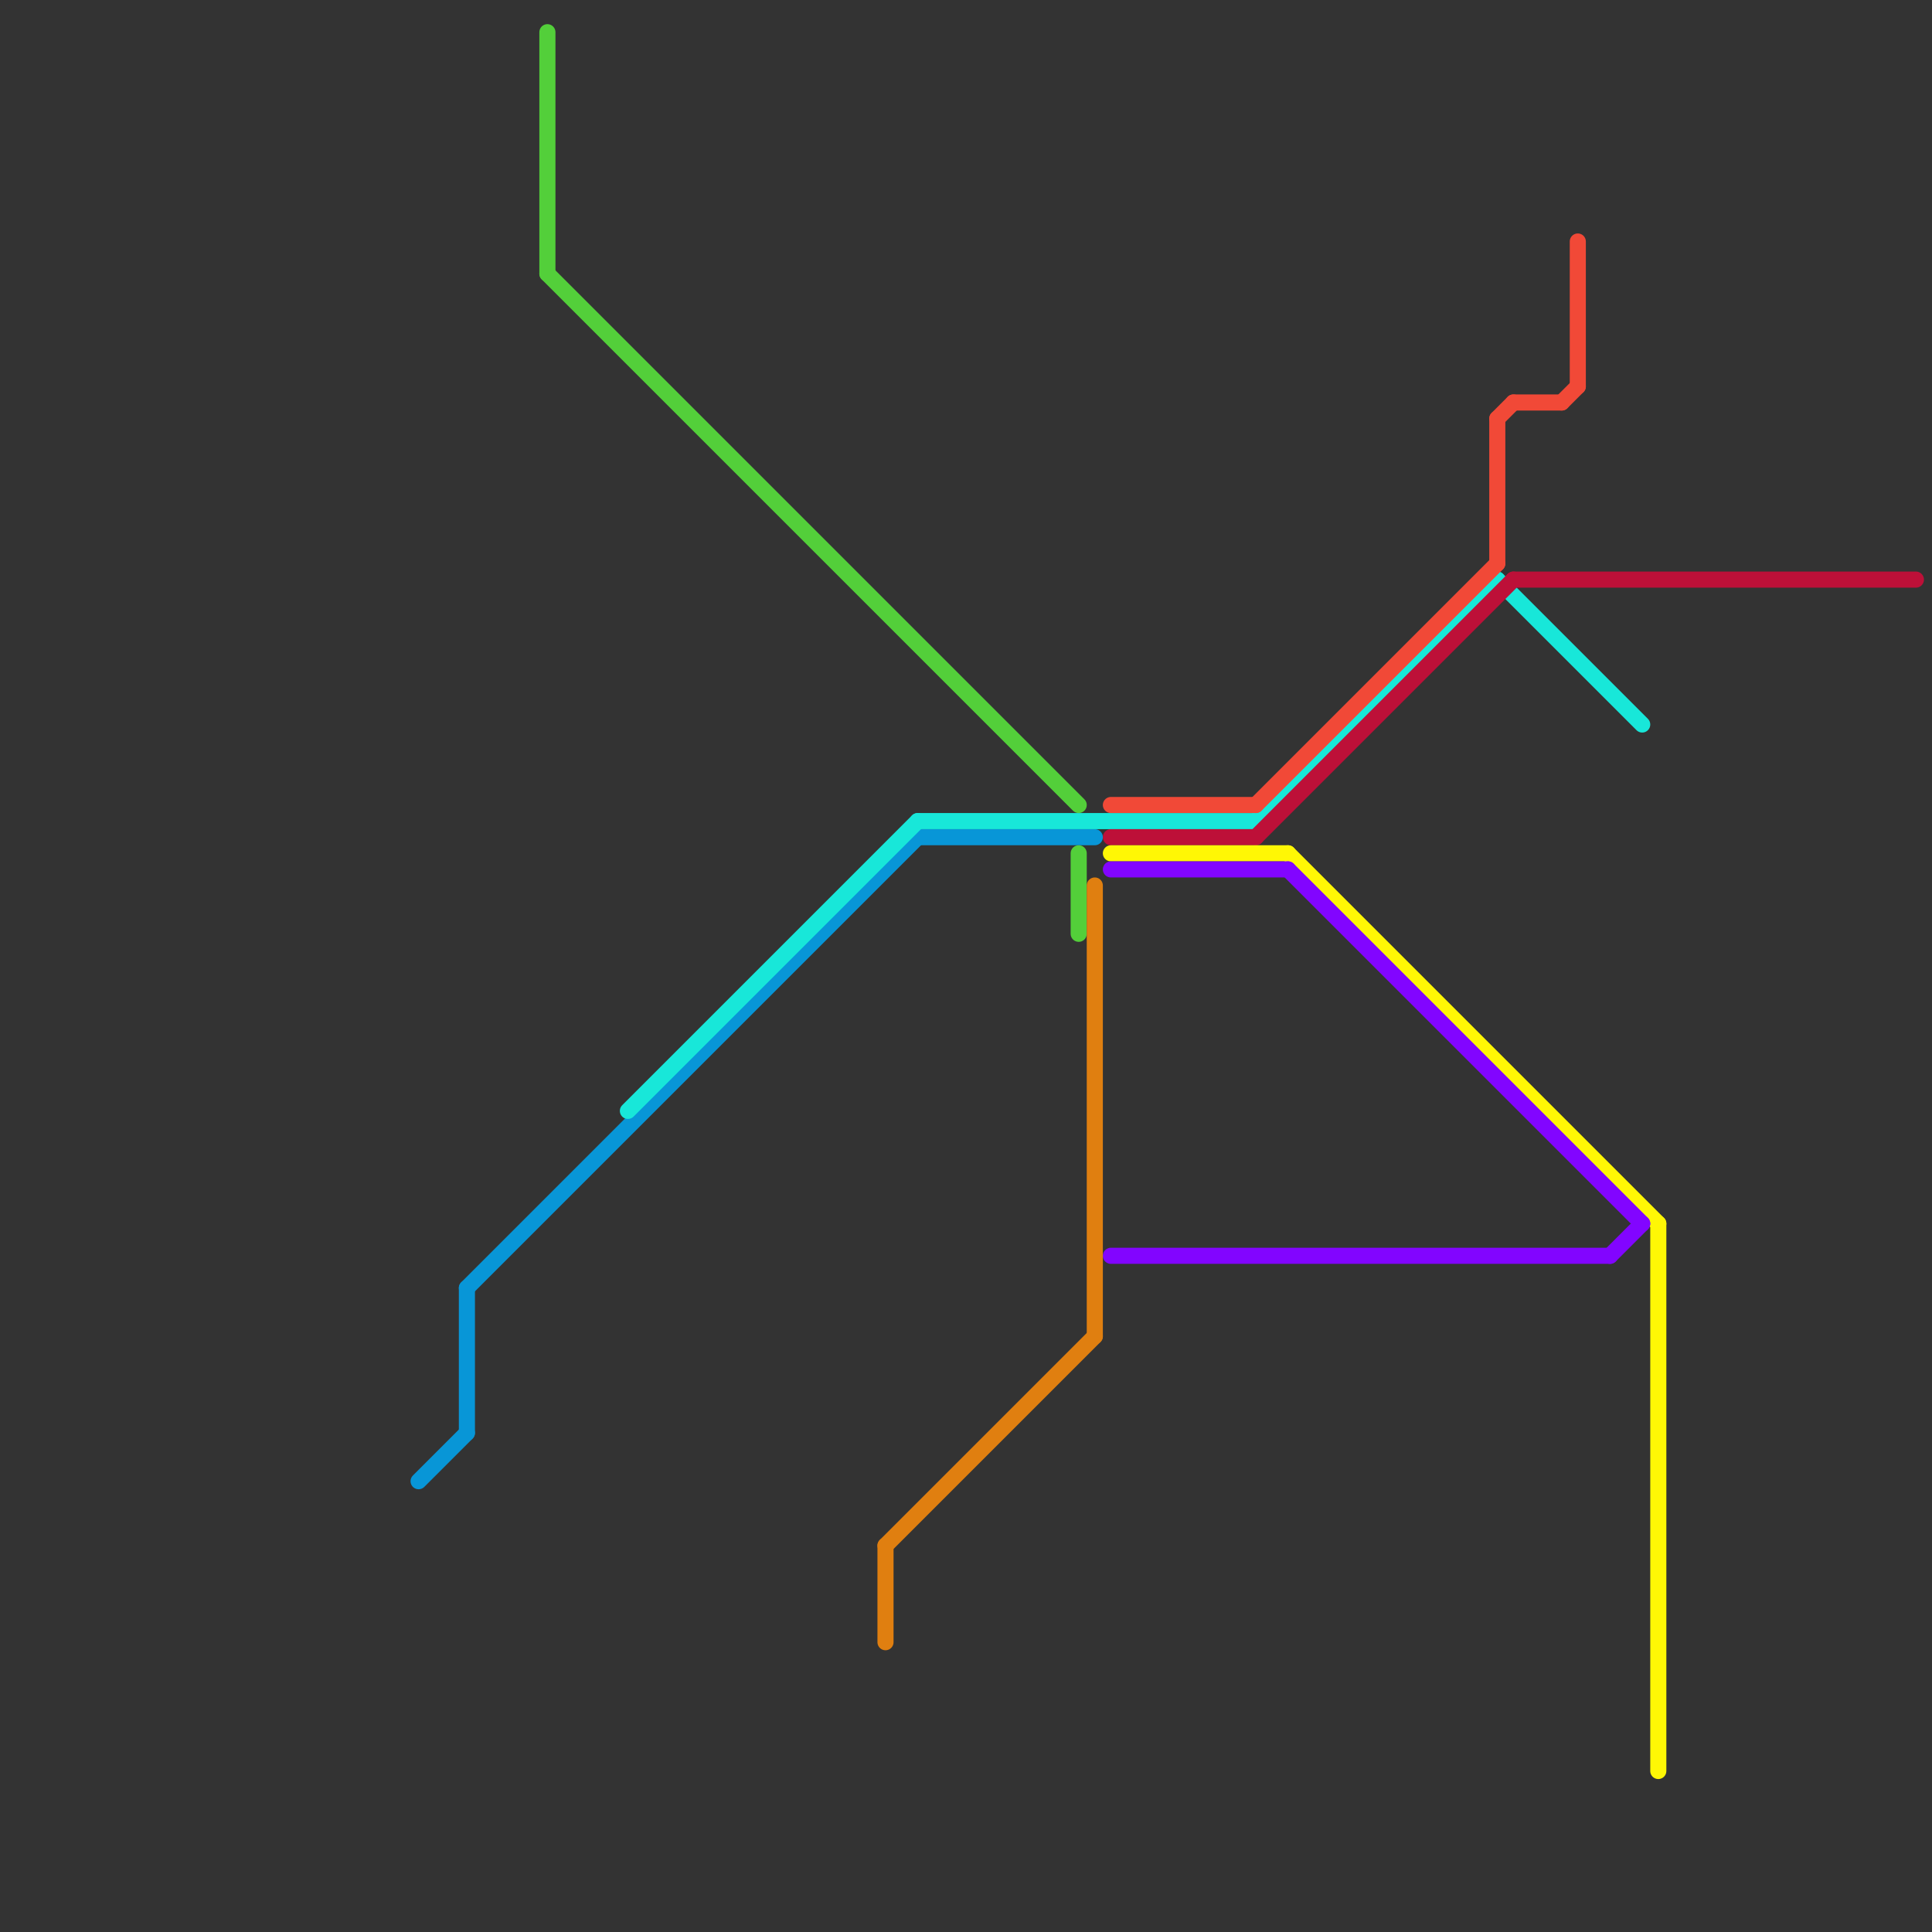 
<svg version="1.1" xmlns="http://www.w3.org/2000/svg" viewBox="0 0 120 120">
<rect x="0" y="0" width="120" height="120" fill="#333333" stroke="none"/>
<style>text { font: 1px Helvetica; font-weight: 600; white-space: pre; dominant-baseline: central; } line { stroke-width: 1; fill: none; stroke-linecap: round; stroke-linejoin: round; } .c0 { stroke: #0896d7 } .c1 { stroke: #18e7d9 } .c2 { stroke: #bd1038 } .c3 { stroke: #fff705 } .c4 { stroke: #8205ff } .c5 { stroke: #53cf3a } .c6 { stroke: #e07f10 } .c7 { stroke: #f14937 }</style><defs><g id="ct-xf"><circle r="0.5" fill="#fff" stroke="#000" stroke-width="0.2"/></g><g id="ct"><circle r="0.5" fill="#fff" stroke="#000" stroke-width="0.1"/></g></defs><line class="c0" x1="29" y1="80" x2="57" y2="52"/><line class="c0" x1="26" y1="92" x2="29" y2="89"/><line class="c0" x1="29" y1="80" x2="29" y2="89"/><line class="c0" x1="57" y1="52" x2="68" y2="52"/><line class="c1" x1="93" y1="36" x2="102" y2="45"/><line class="c1" x1="57" y1="51" x2="78" y2="51"/><line class="c1" x1="78" y1="51" x2="93" y2="36"/><line class="c1" x1="39" y1="69" x2="57" y2="51"/><line class="c2" x1="78" y1="52" x2="94" y2="36"/><line class="c2" x1="94" y1="36" x2="119" y2="36"/><line class="c2" x1="69" y1="52" x2="78" y2="52"/><line class="c3" x1="103" y1="76" x2="103" y2="110"/><line class="c3" x1="69" y1="53" x2="80" y2="53"/><line class="c3" x1="80" y1="53" x2="103" y2="76"/><line class="c4" x1="100" y1="78" x2="102" y2="76"/><line class="c4" x1="69" y1="54" x2="80" y2="54"/><line class="c4" x1="80" y1="54" x2="102" y2="76"/><line class="c4" x1="69" y1="78" x2="100" y2="78"/><line class="c5" x1="34" y1="2" x2="34" y2="17"/><line class="c5" x1="67" y1="53" x2="67" y2="58"/><line class="c5" x1="34" y1="17" x2="67" y2="50"/><line class="c6" x1="55" y1="96" x2="55" y2="102"/><line class="c6" x1="68" y1="55" x2="68" y2="83"/><line class="c6" x1="55" y1="96" x2="68" y2="83"/><line class="c7" x1="93" y1="26" x2="94" y2="25"/><line class="c7" x1="78" y1="50" x2="93" y2="35"/><line class="c7" x1="93" y1="26" x2="93" y2="35"/><line class="c7" x1="97" y1="25" x2="98" y2="24"/><line class="c7" x1="98" y1="15" x2="98" y2="24"/><line class="c7" x1="94" y1="25" x2="97" y2="25"/><line class="c7" x1="69" y1="50" x2="78" y2="50"/>
</svg>
